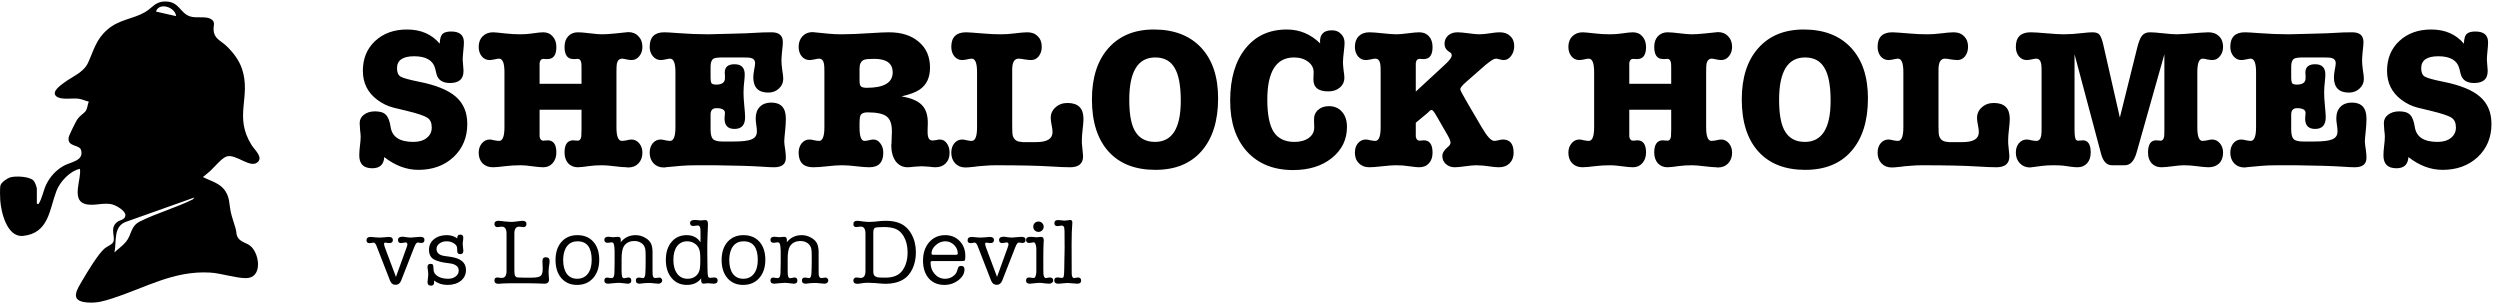 <?xml version="1.0" encoding="UTF-8"?> <svg xmlns="http://www.w3.org/2000/svg" width="1233" height="151" viewBox="0 0 1233 151" fill="none"><path d="M200.728 14.55C207.556 14.55 212.938 16.88 216.877 21.541C216.943 19.244 217.369 17.668 218.157 16.815C219.011 15.961 220.455 15.535 222.49 15.535C226.691 15.535 228.792 17.307 228.792 20.852C228.792 21.837 228.693 23.281 228.496 25.184C228.299 27.088 228.201 28.532 228.201 29.517C228.201 30.108 228.266 30.961 228.398 32.077C228.529 33.193 228.595 34.047 228.595 34.637V35.13C228.595 39.003 226.363 40.939 221.899 40.939C218.157 40.939 215.925 39.364 215.203 36.213L214.711 34.145C213.726 29.878 210.247 27.745 204.273 27.745C198.628 27.745 195.805 29.714 195.805 33.653C195.805 35.688 196.396 37.066 197.578 37.788C198.825 38.51 201.91 39.364 206.833 40.348C215.105 41.989 221.111 44.451 224.853 47.733C228.595 51.016 230.466 55.48 230.466 61.125C230.466 67.755 228.201 73.204 223.671 77.471C219.142 81.672 213.365 83.772 206.341 83.772C200.499 83.772 194.886 81.672 189.503 77.471C189.306 81.147 187.337 82.985 183.595 82.985C179.328 82.985 177.195 80.884 177.195 76.683C177.195 75.304 177.293 73.827 177.49 72.252C177.753 70.151 177.884 68.543 177.884 67.427C177.884 66.705 177.786 65.589 177.589 64.079C177.457 62.569 177.392 61.453 177.392 60.731C177.392 59.024 178.081 57.646 179.46 56.596C180.904 55.48 182.742 54.922 184.974 54.922C187.468 54.922 189.241 55.48 190.291 56.596C191.407 57.646 192.195 59.648 192.654 62.602C193.376 67.525 197.118 69.987 203.879 69.987C206.636 69.987 208.836 69.331 210.477 68.018C212.118 66.705 212.938 64.998 212.938 62.897C212.938 60.6 212.216 58.992 210.772 58.072C209.328 57.088 205.882 55.939 200.433 54.626L193.934 53.051C191.112 52.329 188.486 51.048 186.057 49.211C181.33 45.666 178.967 40.906 178.967 34.933C178.967 28.893 180.969 24.003 184.974 20.261C189.044 16.454 194.295 14.55 200.728 14.55ZM266.124 34.44V41.333H286.803V34.44C286.803 32.405 286.77 31.289 286.704 31.093C286.507 29.714 285.884 29.025 284.833 29.025C284.374 29.025 283.98 29.058 283.652 29.123H282.765C279.877 29.123 278.433 27.121 278.433 23.117C278.433 20.95 279.024 19.211 280.205 17.898C281.453 16.585 283.061 15.929 285.03 15.929C286.343 15.929 288.312 16.093 290.938 16.421C293.564 16.749 295.533 16.913 296.846 16.913C298.553 16.913 300.686 16.782 303.247 16.519C307.71 16.06 309.91 15.83 309.844 15.83C311.945 15.83 313.618 16.519 314.866 17.898C316.179 19.211 316.835 20.95 316.835 23.117C316.835 24.955 316.31 26.497 315.26 27.745C314.275 28.992 313.028 29.616 311.518 29.616C310.927 29.616 310.106 29.517 309.056 29.32C308.071 29.058 307.317 28.926 306.791 28.926C305.479 28.926 304.625 29.747 304.231 31.388C304.1 32.044 304.034 33.423 304.034 35.523V62.799C304.034 67.263 304.921 69.495 306.693 69.495C307.218 69.495 308.006 69.396 309.056 69.199C310.106 68.937 310.894 68.805 311.419 68.805C312.929 68.805 314.209 69.429 315.26 70.676C316.31 71.924 316.835 73.466 316.835 75.304C316.835 77.471 316.179 79.243 314.866 80.621C313.618 81.934 311.945 82.591 309.844 82.591C309.778 82.591 309.647 82.591 309.45 82.591C309.319 82.525 309.187 82.492 309.056 82.492C307.743 82.492 305.774 82.328 303.148 82C300.522 81.672 298.52 81.508 297.142 81.508C294.581 81.508 292.415 81.639 290.643 81.901C287.951 82.295 286.048 82.492 284.932 82.492C283.028 82.492 281.453 81.836 280.205 80.523C279.024 79.144 278.433 77.372 278.433 75.206C278.433 71.201 279.877 69.199 282.765 69.199C283.159 69.199 283.455 69.232 283.652 69.298C283.849 69.298 284.078 69.298 284.341 69.298C284.603 69.363 284.768 69.396 284.833 69.396C285.884 69.396 286.507 68.674 286.704 67.23C286.77 66.508 286.803 65.392 286.803 63.882V54.134H266.124V63.882C266.124 66.114 266.124 67.263 266.124 67.328C266.321 68.707 266.978 69.396 268.094 69.396C268.159 69.396 268.324 69.363 268.586 69.298C268.849 69.298 269.046 69.298 269.177 69.298C269.374 69.232 269.669 69.199 270.063 69.199C272.952 69.199 274.396 71.201 274.396 75.206C274.396 77.372 273.772 79.144 272.525 80.523C271.343 81.836 269.801 82.492 267.897 82.492C266.715 82.492 264.91 82.328 262.481 82C260.118 81.672 258.313 81.508 257.066 81.508C254.243 81.508 251.781 81.639 249.68 81.901C246.53 82.295 244.33 82.492 243.083 82.492C240.983 82.492 239.276 81.836 237.963 80.523C236.716 79.21 236.092 77.471 236.092 75.304C236.092 73.466 236.617 71.924 237.667 70.676C238.718 69.429 239.998 68.805 241.508 68.805C242.033 68.805 242.788 68.937 243.772 69.199C244.823 69.396 245.61 69.495 246.136 69.495C247.908 69.495 248.794 67.263 248.794 62.799V35.523C248.794 31.125 247.908 28.926 246.136 28.926C245.61 28.926 244.823 29.058 243.772 29.32C242.788 29.517 242 29.616 241.409 29.616C239.899 29.616 238.619 28.992 237.569 27.745C236.584 26.497 236.092 24.955 236.092 23.117C236.092 20.95 236.748 19.211 238.061 17.898C239.374 16.585 241.081 15.929 243.182 15.929C243.838 15.929 245.939 16.125 249.484 16.519C251.847 16.782 254.21 16.913 256.573 16.913C258.608 16.913 260.512 16.782 262.284 16.519C264.91 16.125 266.781 15.929 267.897 15.929C269.866 15.929 271.442 16.618 272.623 17.996C273.805 19.309 274.396 21.049 274.396 23.215C274.396 27.154 272.952 29.123 270.063 29.123H269.177C268.914 29.058 268.553 29.025 268.094 29.025C266.978 29.025 266.321 29.714 266.124 31.093C266.124 31.158 266.124 32.274 266.124 34.44ZM356.266 28.335C354.099 28.335 352.655 28.532 351.933 28.926C350.949 29.517 350.456 30.83 350.456 32.865V38.379C350.456 39.495 350.587 40.348 350.85 40.939C351.178 41.464 351.966 41.727 353.213 41.727C356.102 41.727 357.546 40.677 357.546 38.576V37.296C357.48 36.902 357.447 36.41 357.447 35.819C357.447 33.062 359.056 31.683 362.272 31.683C365.62 31.683 367.294 33.357 367.294 36.705C367.294 37.624 367.228 38.642 367.097 39.758C366.835 41.924 366.703 43.926 366.703 45.764C366.703 47.471 366.835 49.637 367.097 52.263C367.36 54.889 367.491 56.727 367.491 57.777C367.491 61.65 365.751 63.587 362.272 63.587C358.99 63.587 357.349 61.913 357.349 58.565C357.349 58.237 357.349 58.072 357.349 58.072C357.349 57.744 357.415 56.956 357.546 55.709C357.546 54.134 356.134 53.346 353.312 53.346C351.408 53.346 350.456 54.396 350.456 56.497V63.882C350.456 66.18 350.85 67.755 351.638 68.609C352.491 69.396 354.034 69.79 356.266 69.79H361.977C366.178 69.79 369.099 69.429 370.74 68.707C372.447 67.985 373.301 66.705 373.301 64.867C373.301 63.948 373.202 62.865 373.005 61.617C372.808 60.304 372.71 59.221 372.71 58.368C372.71 55.939 373.399 54.035 374.778 52.657C376.156 51.278 378.027 50.589 380.39 50.589C385.182 50.589 387.578 53.215 387.578 58.466C387.578 60.173 387.48 61.978 387.283 63.882C386.955 67.033 386.791 69.002 386.791 69.79C386.791 70.512 386.955 71.924 387.283 74.024C387.48 75.271 387.578 76.552 387.578 77.864C387.578 80.95 385.642 82.492 381.769 82.492C380.521 82.492 378.454 82.394 375.565 82.197C370.773 81.869 363.126 81.639 352.622 81.508C352.622 81.508 349.701 81.508 343.859 81.508C340.577 81.508 337.852 81.606 335.686 81.803L328.203 82.492C328.137 82.492 328.006 82.525 327.809 82.591C327.612 82.591 327.448 82.591 327.316 82.591C325.281 82.591 323.607 81.901 322.295 80.523C321.047 79.144 320.424 77.405 320.424 75.304C320.424 73.466 320.916 71.924 321.901 70.676C322.951 69.429 324.264 68.805 325.839 68.805C326.365 68.805 327.152 68.937 328.203 69.199C329.253 69.396 330.008 69.495 330.467 69.495C332.24 69.495 333.126 67.263 333.126 62.799V35.523C333.126 31.125 332.24 28.926 330.467 28.926C330.073 28.926 329.286 29.058 328.104 29.32C327.251 29.517 326.496 29.616 325.839 29.616C324.33 29.616 323.05 28.992 321.999 27.745C320.949 26.497 320.424 24.955 320.424 23.117C320.424 18.325 322.82 15.929 327.612 15.929C328.728 15.929 330.993 16.06 334.406 16.322C339.526 16.716 344.483 16.913 349.275 16.913C349.734 16.913 353.673 16.815 361.091 16.618C366.474 16.486 370.018 16.355 371.725 16.224C374.548 16.027 377.502 15.929 380.587 15.929C384.263 15.929 386.101 17.537 386.101 20.753C386.101 21.804 385.97 23.346 385.707 25.381C385.51 27.416 385.412 28.959 385.412 30.009C385.412 31.06 385.543 32.569 385.806 34.539C386.134 36.443 386.298 37.887 386.298 38.871C386.298 40.775 385.576 42.383 384.132 43.696C382.753 45.009 381.014 45.666 378.913 45.666C373.99 45.666 371.528 43.138 371.528 38.084C371.528 37.23 371.659 36.049 371.922 34.539C372.25 33.029 372.414 31.913 372.414 31.191C372.414 29.747 371.659 28.861 370.15 28.532C369.624 28.401 368.246 28.335 366.014 28.335H356.266ZM453.56 44.189C451.657 45.502 448.67 46.617 444.6 47.536C449.326 48.324 452.674 49.736 454.644 51.771C456.613 53.74 457.598 56.694 457.598 60.633C457.598 61.814 457.565 62.963 457.499 64.079C457.499 64.079 457.499 64.473 457.499 65.261C457.499 67.952 458.287 69.298 459.862 69.298C460.256 69.298 460.847 69.232 461.635 69.101C462.488 68.904 463.112 68.805 463.506 68.805C464.95 68.805 466.099 69.429 466.952 70.676C467.871 71.858 468.331 73.433 468.331 75.403C468.331 77.569 467.674 79.309 466.361 80.621C465.114 81.869 463.44 82.492 461.339 82.492C460.617 82.492 459.501 82.394 457.992 82.197C456.482 82.066 455.366 82 454.644 82C453.856 82 452.674 82.066 451.099 82.197C449.589 82.394 448.44 82.492 447.652 82.492C445.224 82.492 443.254 81.508 441.744 79.538C440.3 77.503 439.578 74.845 439.578 71.562C439.578 71.234 439.611 71.004 439.677 70.873L439.874 65.162C439.874 65.162 439.874 64.932 439.874 64.473C439.874 61.059 438.987 58.696 437.215 57.383C435.508 56.07 432.39 55.414 427.861 55.414C426.023 55.414 424.874 55.906 424.414 56.891C424.086 57.547 423.922 58.762 423.922 60.534V62.799C423.922 67.263 424.742 69.495 426.384 69.495C426.843 69.495 427.532 69.396 428.451 69.199C429.436 68.937 430.191 68.805 430.716 68.805C432.095 68.805 433.243 69.429 434.162 70.676C435.147 71.924 435.639 73.466 435.639 75.304C435.639 80.096 433.342 82.492 428.747 82.492C427.171 82.492 425.038 82.328 422.346 82C419.655 81.672 417.325 81.508 415.355 81.508C413.255 81.508 410.826 81.672 408.069 82C405.312 82.328 402.981 82.492 401.078 82.492C396.285 82.492 393.889 80.096 393.889 75.304C393.889 73.466 394.382 71.924 395.366 70.676C396.417 69.429 397.697 68.805 399.207 68.805C399.797 68.805 400.618 68.937 401.668 69.199C402.719 69.396 403.474 69.495 403.933 69.495C405.705 69.495 406.592 67.263 406.592 62.799V35.523C406.592 33.423 406.526 32.077 406.395 31.486C406.067 29.78 405.246 28.926 403.933 28.926C403.408 28.926 402.62 29.058 401.57 29.32C400.585 29.517 399.797 29.616 399.207 29.616C397.697 29.616 396.417 28.992 395.366 27.745C394.382 26.497 393.889 24.955 393.889 23.117C393.889 21.016 394.513 19.276 395.76 17.898C397.073 16.519 398.747 15.83 400.782 15.83C401.176 15.83 401.471 15.863 401.668 15.929L408.659 16.618C410.629 16.815 412.729 16.913 414.961 16.913C418.834 16.913 423.725 16.716 429.633 16.322C433.572 16.06 436.493 15.929 438.397 15.929C444.633 15.929 449.556 17.504 453.167 20.655C456.843 23.74 458.681 27.974 458.681 33.357C458.681 38.281 456.974 41.891 453.56 44.189ZM431.208 29.025C428.583 29.025 426.876 29.189 426.088 29.517C424.644 30.174 423.922 31.585 423.922 33.751V39.659C423.922 41.169 424.152 42.154 424.611 42.613C425.136 43.073 426.088 43.302 427.467 43.302C436.001 43.302 440.267 40.775 440.267 35.721C440.267 31.257 437.248 29.025 431.208 29.025ZM502.366 28.926C500.265 28.926 499.215 30.732 499.215 34.342V62.11C499.215 64.67 499.313 66.278 499.51 66.934C500.035 68.641 501.151 69.626 502.858 69.888C503.252 69.954 503.744 70.02 504.335 70.085C504.926 70.085 505.582 70.085 506.304 70.085H511.129C516.446 70.085 519.105 68.444 519.105 65.162C519.105 64.177 518.974 63.127 518.711 62.011C518.383 60.37 518.219 59.09 518.219 58.171C518.219 56.07 519.006 54.331 520.582 52.952C522.157 51.508 524.127 50.786 526.49 50.786C531.742 50.786 534.367 53.379 534.367 58.565C534.367 59.156 534.335 59.878 534.269 60.731C534.203 61.584 534.105 62.569 533.974 63.685C533.842 64.801 533.744 65.786 533.678 66.639C533.612 67.493 533.58 68.182 533.58 68.707C533.58 69.363 533.58 70.02 533.58 70.676C533.645 71.333 533.711 71.989 533.777 72.646C533.908 73.959 534.006 75.009 534.072 75.797C534.138 76.519 534.17 76.945 534.17 77.077C534.17 80.687 532.037 82.492 527.77 82.492C526.654 82.492 525.308 82.46 523.733 82.394C522.157 82.328 520.319 82.23 518.219 82.099C511.917 81.705 502.858 81.508 491.042 81.508C489.269 81.508 487.661 81.573 486.217 81.705C484.838 81.77 483.558 81.869 482.377 82C481.195 82.197 480.079 82.328 479.029 82.394C478.044 82.525 477.06 82.591 476.075 82.591C474.04 82.591 472.366 81.901 471.053 80.523C469.806 79.144 469.182 77.405 469.182 75.304C469.182 73.4 469.674 71.858 470.659 70.676C471.709 69.429 473.022 68.805 474.598 68.805C475.123 68.805 475.878 68.937 476.863 69.199C477.913 69.396 478.701 69.495 479.226 69.495C480.998 69.495 481.884 67.263 481.884 62.799V35.523C481.884 31.125 480.998 28.926 479.226 28.926C478.701 28.926 477.913 29.058 476.863 29.32C475.878 29.517 475.09 29.616 474.499 29.616C472.99 29.616 471.709 28.992 470.659 27.745C469.674 26.497 469.182 24.955 469.182 23.117C469.182 18.325 471.611 15.929 476.469 15.929C477.388 15.929 480.21 16.125 484.937 16.519C486.512 16.651 487.989 16.749 489.368 16.815C490.812 16.88 492.191 16.913 493.504 16.913C494.619 16.913 495.703 16.88 496.753 16.815C497.803 16.749 498.854 16.651 499.904 16.519C503.055 16.125 505.32 15.929 506.698 15.929C508.864 15.929 510.571 16.585 511.818 17.898C513.131 19.145 513.788 20.852 513.788 23.018C513.788 24.922 513.295 26.497 512.311 27.745C511.326 28.992 510.079 29.616 508.569 29.616C507.847 29.616 506.797 29.517 505.418 29.32C504.105 29.058 503.088 28.926 502.366 28.926ZM569.853 83.772C559.875 83.772 552.162 80.753 546.713 74.713C541.265 68.674 538.541 60.108 538.541 49.014C538.541 38.313 541.232 29.911 546.615 23.806C552.064 17.635 559.547 14.55 569.065 14.55C579.043 14.55 586.822 17.537 592.402 23.511C597.982 29.484 600.772 37.821 600.772 48.521C600.772 59.615 598.048 68.28 592.599 74.516C587.216 80.687 579.634 83.772 569.853 83.772ZM569.755 28.335C561.221 28.335 556.954 35.294 556.954 49.211C556.954 55.841 557.775 60.764 559.416 63.98C561.451 67.985 564.864 69.987 569.656 69.987C578.124 69.987 582.359 63.226 582.359 49.703C582.359 42.219 581.341 36.804 579.306 33.456C577.337 30.042 574.153 28.335 569.755 28.335ZM634.682 14.55C640.984 14.55 646.465 16.848 651.126 21.443C651.061 21.246 651.028 20.918 651.028 20.458C651.028 16.782 652.997 14.944 656.936 14.944C658.774 14.944 660.251 15.535 661.367 16.716C662.548 17.832 663.139 19.309 663.139 21.147C663.139 22.001 663.041 23.248 662.844 24.889C662.516 27.581 662.352 29.517 662.352 30.699C662.352 31.552 662.45 32.832 662.647 34.539C662.909 36.18 663.041 37.427 663.041 38.281C663.041 40.316 662.286 41.957 660.776 43.204C659.332 44.451 657.428 45.075 655.065 45.075C650.076 45.075 647.647 43.007 647.778 38.871L647.877 35.819C647.942 33.653 647.056 31.88 645.218 30.502C643.38 29.058 641.05 28.335 638.227 28.335C629.431 28.335 625.032 35.294 625.032 49.211C625.032 56.431 626.083 61.716 628.183 65.064C630.35 68.346 633.763 69.987 638.424 69.987C641.312 69.987 643.676 69.331 645.514 68.018C647.352 66.639 648.238 64.867 648.172 62.7L648.074 59.156C648.008 57.121 648.665 55.48 650.043 54.232C651.422 52.985 653.194 52.361 655.36 52.361C658.117 52.361 660.284 53.28 661.859 55.118C663.5 56.956 664.321 59.451 664.321 62.602C664.321 68.838 661.826 73.959 656.837 77.963C651.914 81.901 645.546 83.871 637.735 83.871C628.151 83.871 620.569 80.818 614.989 74.713C609.475 68.609 606.718 60.272 606.718 49.703C606.718 38.806 609.212 30.239 614.201 24.003C619.19 17.701 626.017 14.55 634.682 14.55ZM698.264 34.539V45.173L712.542 31.979C714.84 29.878 715.988 28.335 715.988 27.351C715.988 26.826 715.857 26.432 715.595 26.169C715.332 25.907 714.905 25.611 714.314 25.283C713.067 24.364 712.444 23.149 712.444 21.64C712.444 19.933 713.034 18.554 714.216 17.504C715.398 16.454 716.94 15.929 718.844 15.929C720.091 15.929 721.896 16.093 724.26 16.421C726.688 16.749 728.527 16.913 729.774 16.913C731.152 16.913 733.056 16.716 735.485 16.322C737.126 16.06 738.537 15.929 739.719 15.929C741.885 15.929 743.592 16.552 744.839 17.799C746.152 18.981 746.809 20.622 746.809 22.723C746.809 24.627 746.283 26.268 745.233 27.646C744.248 28.959 743.067 29.616 741.688 29.616C741.229 29.616 740.572 29.517 739.719 29.32C738.931 29.058 738.308 28.926 737.848 28.926C737.06 28.926 735.944 29.484 734.5 30.6L732.728 31.979L723.177 40.348C721.207 42.055 720.222 43.27 720.222 43.992C720.222 44.386 720.584 45.206 721.306 46.453L723.866 50.983L730.857 62.897C733.417 67.296 735.452 69.495 736.962 69.495C737.356 69.495 738.012 69.396 738.931 69.199C739.916 68.937 740.671 68.805 741.196 68.805C744.741 68.805 746.513 70.972 746.513 75.304C746.513 77.471 745.857 79.21 744.544 80.523C743.231 81.836 741.491 82.492 739.325 82.492C738.078 82.492 736.601 82.361 734.894 82.099C732.334 81.705 730.036 81.508 728.001 81.508C726.82 81.508 725.047 81.672 722.684 82C720.387 82.328 718.647 82.492 717.465 82.492C715.759 82.492 714.314 81.967 713.133 80.917C711.951 79.867 711.36 78.554 711.36 76.978C711.36 75.468 712.279 73.959 714.118 72.449C714.971 71.792 715.398 71.07 715.398 70.282C715.398 69.56 714.872 68.28 713.822 66.442L708.603 57.383C707.422 55.283 706.601 54.232 706.142 54.232C705.748 54.232 705.387 54.396 705.059 54.725L704.074 55.709L698.264 60.534V63.882C698.264 66.114 698.264 67.263 698.264 67.328C698.461 68.707 699.118 69.396 700.234 69.396C700.299 69.396 700.463 69.363 700.726 69.298C700.989 69.298 701.186 69.298 701.317 69.298C701.514 69.232 701.809 69.199 702.203 69.199C705.091 69.199 706.536 71.234 706.536 75.304C706.536 77.471 705.945 79.21 704.763 80.523C703.582 81.836 701.973 82.492 699.938 82.492C699.019 82.492 697.674 82.361 695.901 82.099C693.866 81.836 692.488 81.672 691.765 81.606C690.781 81.54 689.632 81.508 688.319 81.508C686.809 81.508 684.61 81.672 681.722 82C678.899 82.328 676.766 82.492 675.321 82.492C673.221 82.492 671.514 81.836 670.201 80.523C668.888 79.21 668.232 77.471 668.232 75.304C668.232 73.4 668.724 71.858 669.709 70.676C670.759 69.429 672.072 68.805 673.648 68.805C674.173 68.805 674.928 68.937 675.912 69.199C676.963 69.396 677.75 69.495 678.275 69.495C680.048 69.495 680.934 67.263 680.934 62.799V35.523C680.934 33.423 680.868 32.077 680.737 31.486C680.409 29.78 679.588 28.926 678.275 28.926C677.75 28.926 676.963 29.058 675.912 29.32C674.928 29.517 674.14 29.616 673.549 29.616C672.039 29.616 670.759 28.992 669.709 27.745C668.724 26.497 668.232 24.955 668.232 23.117C668.232 20.885 668.855 19.145 670.103 17.898C671.416 16.585 673.155 15.929 675.321 15.929C676.766 15.929 678.965 16.093 681.919 16.421C684.938 16.749 687.236 16.913 688.811 16.913C690.059 16.913 691.93 16.749 694.424 16.421C696.919 16.093 698.789 15.929 700.037 15.929C702.006 15.929 703.582 16.585 704.763 17.898C705.945 19.211 706.536 20.983 706.536 23.215C706.536 27.154 705.091 29.123 702.203 29.123H701.317C701.054 29.058 700.66 29.025 700.135 29.025C699.085 29.025 698.461 29.714 698.264 31.093C698.264 31.158 698.264 32.307 698.264 34.539ZM803.559 34.44V41.333H824.237V34.44C824.237 32.405 824.204 31.289 824.138 31.093C823.941 29.714 823.318 29.025 822.267 29.025C821.808 29.025 821.414 29.058 821.086 29.123H820.2C817.311 29.123 815.867 27.121 815.867 23.117C815.867 20.95 816.458 19.211 817.64 17.898C818.887 16.585 820.495 15.929 822.464 15.929C823.777 15.929 825.747 16.093 828.372 16.421C830.998 16.749 832.968 16.913 834.28 16.913C835.987 16.913 838.121 16.782 840.681 16.519C845.145 16.06 847.344 15.83 847.278 15.83C849.379 15.83 851.053 16.519 852.3 17.898C853.613 19.211 854.269 20.95 854.269 23.117C854.269 24.955 853.744 26.497 852.694 27.745C851.709 28.992 850.462 29.616 848.952 29.616C848.361 29.616 847.541 29.517 846.49 29.32C845.506 29.058 844.751 28.926 844.226 28.926C842.913 28.926 842.059 29.747 841.665 31.388C841.534 32.044 841.469 33.423 841.469 35.523V62.799C841.469 67.263 842.355 69.495 844.127 69.495C844.652 69.495 845.44 69.396 846.49 69.199C847.541 68.937 848.328 68.805 848.854 68.805C850.363 68.805 851.643 69.429 852.694 70.676C853.744 71.924 854.269 73.466 854.269 75.304C854.269 77.471 853.613 79.243 852.3 80.621C851.053 81.934 849.379 82.591 847.278 82.591C847.212 82.591 847.081 82.591 846.884 82.591C846.753 82.525 846.622 82.492 846.49 82.492C845.177 82.492 843.208 82.328 840.582 82C837.957 81.672 835.954 81.508 834.576 81.508C832.016 81.508 829.849 81.639 828.077 81.901C825.386 82.295 823.482 82.492 822.366 82.492C820.462 82.492 818.887 81.836 817.64 80.523C816.458 79.144 815.867 77.372 815.867 75.206C815.867 71.201 817.311 69.199 820.2 69.199C820.594 69.199 820.889 69.232 821.086 69.298C821.283 69.298 821.513 69.298 821.775 69.298C822.038 69.363 822.202 69.396 822.267 69.396C823.318 69.396 823.941 68.674 824.138 67.23C824.204 66.508 824.237 65.392 824.237 63.882V54.134H803.559V63.882C803.559 66.114 803.559 67.263 803.559 67.328C803.756 68.707 804.412 69.396 805.528 69.396C805.594 69.396 805.758 69.363 806.02 69.298C806.283 69.298 806.48 69.298 806.611 69.298C806.808 69.232 807.104 69.199 807.497 69.199C810.386 69.199 811.83 71.201 811.83 75.206C811.83 77.372 811.206 79.144 809.959 80.523C808.777 81.836 807.235 82.492 805.331 82.492C804.15 82.492 802.344 82.328 799.915 82C797.552 81.672 795.747 81.508 794.5 81.508C791.677 81.508 789.215 81.639 787.115 81.901C783.964 82.295 781.765 82.492 780.517 82.492C778.417 82.492 776.71 81.836 775.397 80.523C774.15 79.21 773.526 77.471 773.526 75.304C773.526 73.466 774.051 71.924 775.102 70.676C776.152 69.429 777.432 68.805 778.942 68.805C779.467 68.805 780.222 68.937 781.207 69.199C782.257 69.396 783.045 69.495 783.57 69.495C785.342 69.495 786.229 67.263 786.229 62.799V35.523C786.229 31.125 785.342 28.926 783.57 28.926C783.045 28.926 782.257 29.058 781.207 29.32C780.222 29.517 779.434 29.616 778.843 29.616C777.334 29.616 776.054 28.992 775.003 27.745C774.019 26.497 773.526 24.955 773.526 23.117C773.526 20.95 774.183 19.211 775.496 17.898C776.808 16.585 778.515 15.929 780.616 15.929C781.272 15.929 783.373 16.125 786.918 16.519C789.281 16.782 791.644 16.913 794.007 16.913C796.042 16.913 797.946 16.782 799.719 16.519C802.344 16.125 804.215 15.929 805.331 15.929C807.3 15.929 808.876 16.618 810.058 17.996C811.239 19.309 811.83 21.049 811.83 23.215C811.83 27.154 810.386 29.123 807.497 29.123H806.611C806.349 29.058 805.988 29.025 805.528 29.025C804.412 29.025 803.756 29.714 803.559 31.093C803.559 31.158 803.559 32.274 803.559 34.44ZM890.352 83.772C880.374 83.772 872.661 80.753 867.212 74.713C861.764 68.674 859.04 60.108 859.04 49.014C859.04 38.313 861.731 29.911 867.114 23.806C872.562 17.635 880.046 14.55 889.564 14.55C899.542 14.55 907.321 17.537 912.901 23.511C918.481 29.484 921.271 37.821 921.271 48.521C921.271 59.615 918.547 68.28 913.098 74.516C907.715 80.687 900.133 83.772 890.352 83.772ZM890.254 28.335C881.72 28.335 877.453 35.294 877.453 49.211C877.453 55.841 878.273 60.764 879.915 63.98C881.95 67.985 885.363 69.987 890.155 69.987C898.623 69.987 902.857 63.226 902.857 49.703C902.857 42.219 901.84 36.804 899.805 33.456C897.836 30.042 894.652 28.335 890.254 28.335ZM959.218 28.926C957.118 28.926 956.067 30.732 956.067 34.342V62.11C956.067 64.67 956.166 66.278 956.363 66.934C956.888 68.641 958.004 69.626 959.711 69.888C960.105 69.954 960.597 70.02 961.188 70.085C961.778 70.085 962.435 70.085 963.157 70.085H967.982C973.299 70.085 975.958 68.444 975.958 65.162C975.958 64.177 975.826 63.127 975.564 62.011C975.236 60.37 975.072 59.09 975.072 58.171C975.072 56.07 975.859 54.331 977.435 52.952C979.01 51.508 980.98 50.786 983.343 50.786C988.594 50.786 991.22 53.379 991.22 58.565C991.22 59.156 991.187 59.878 991.122 60.731C991.056 61.584 990.958 62.569 990.826 63.685C990.695 64.801 990.597 65.786 990.531 66.639C990.465 67.493 990.432 68.182 990.432 68.707C990.432 69.363 990.432 70.02 990.432 70.676C990.498 71.333 990.564 71.989 990.629 72.646C990.761 73.959 990.859 75.009 990.925 75.797C990.99 76.519 991.023 76.945 991.023 77.077C991.023 80.687 988.89 82.492 984.623 82.492C983.507 82.492 982.161 82.46 980.586 82.394C979.01 82.328 977.172 82.23 975.072 82.099C968.77 81.705 959.711 81.508 947.895 81.508C946.122 81.508 944.514 81.573 943.07 81.705C941.691 81.77 940.411 81.869 939.23 82C938.048 82.197 936.932 82.328 935.882 82.394C934.897 82.525 933.912 82.591 932.928 82.591C930.893 82.591 929.219 81.901 927.906 80.523C926.659 79.144 926.035 77.405 926.035 75.304C926.035 73.4 926.527 71.858 927.512 70.676C928.562 69.429 929.875 68.805 931.451 68.805C931.976 68.805 932.731 68.937 933.715 69.199C934.766 69.396 935.553 69.495 936.079 69.495C937.851 69.495 938.737 67.263 938.737 62.799V35.523C938.737 31.125 937.851 28.926 936.079 28.926C935.553 28.926 934.766 29.058 933.715 29.32C932.731 29.517 931.943 29.616 931.352 29.616C929.842 29.616 928.562 28.992 927.512 27.745C926.527 26.497 926.035 24.955 926.035 23.117C926.035 18.325 928.464 15.929 933.321 15.929C934.241 15.929 937.063 16.125 941.79 16.519C943.365 16.651 944.842 16.749 946.221 16.815C947.665 16.88 949.043 16.913 950.356 16.913C951.472 16.913 952.555 16.88 953.606 16.815C954.656 16.749 955.706 16.651 956.757 16.519C959.908 16.125 962.172 15.929 963.551 15.929C965.717 15.929 967.424 16.585 968.671 17.898C969.984 19.145 970.641 20.852 970.641 23.018C970.641 24.922 970.148 26.497 969.164 27.745C968.179 28.992 966.932 29.616 965.422 29.616C964.7 29.616 963.649 29.517 962.271 29.32C960.958 29.058 959.94 28.926 959.218 28.926ZM1037.34 22.034L1045.51 57.974L1054.08 23.511C1054.8 20.622 1055.59 18.653 1056.44 17.602C1057.36 16.486 1058.64 15.929 1060.28 15.929C1061.73 15.929 1063.93 16.093 1066.88 16.421C1069.83 16.749 1072.07 16.913 1073.58 16.913C1075.15 16.913 1079.06 16.651 1085.29 16.125C1087.07 15.994 1088.38 15.929 1089.23 15.929C1091.4 15.929 1093.14 16.585 1094.45 17.898C1095.76 19.145 1096.42 20.885 1096.42 23.117C1096.42 24.955 1095.9 26.497 1094.85 27.745C1093.86 28.992 1092.61 29.616 1091.1 29.616C1090.51 29.616 1089.69 29.517 1088.64 29.32C1087.59 29.058 1086.84 28.926 1086.38 28.926C1084.6 28.926 1083.72 31.125 1083.72 35.523V62.799C1083.72 67.263 1084.57 69.495 1086.28 69.495C1086.8 69.495 1087.59 69.396 1088.64 69.199C1089.69 68.937 1090.48 68.805 1091.01 68.805C1092.51 68.805 1093.79 69.429 1094.85 70.676C1095.9 71.924 1096.42 73.466 1096.42 75.304C1096.42 77.536 1095.76 79.309 1094.45 80.621C1093.14 81.869 1091.4 82.492 1089.23 82.492C1087.99 82.492 1085.88 82.295 1082.93 81.901C1080.96 81.639 1078.99 81.508 1077.02 81.508C1075.78 81.508 1073.94 81.672 1071.51 82C1069.08 82.328 1067.24 82.492 1065.99 82.492C1064.03 82.492 1062.42 81.836 1061.17 80.523C1059.99 79.21 1059.4 77.471 1059.4 75.304C1059.4 71.234 1060.74 69.199 1063.43 69.199C1063.83 69.199 1064.12 69.232 1064.32 69.298C1064.52 69.298 1064.75 69.298 1065.01 69.298C1065.27 69.363 1065.44 69.396 1065.5 69.396C1066.55 69.396 1067.18 68.674 1067.37 67.23C1067.44 66.573 1067.47 65.457 1067.47 63.882V26.76L1053.78 75.206C1052.6 79.407 1050.67 81.508 1047.97 81.508H1041.67C1039.05 81.508 1037.24 79.637 1036.26 75.895L1023.16 26.76V63.882C1023.16 66.967 1023.46 68.707 1024.05 69.101C1024.24 69.298 1024.61 69.396 1025.13 69.396C1025.26 69.396 1025.46 69.363 1025.72 69.298C1025.92 69.298 1026.12 69.298 1026.31 69.298C1026.51 69.232 1026.8 69.199 1027.2 69.199C1029.82 69.199 1031.14 71.201 1031.14 75.206C1031.14 77.438 1030.55 79.21 1029.36 80.523C1028.18 81.836 1026.61 82.492 1024.64 82.492C1023.72 82.492 1022.54 82.394 1021.09 82.197C1019.26 81.934 1018.11 81.77 1017.65 81.705C1016.27 81.573 1014.69 81.508 1012.92 81.508C1010.69 81.508 1008.82 81.606 1007.31 81.803C1003.24 82.328 1001.2 82.591 1001.2 82.591C999.168 82.591 997.494 81.901 996.181 80.523C994.868 79.144 994.212 77.405 994.212 75.304C994.212 73.4 994.704 71.858 995.689 70.676C996.739 69.429 998.052 68.805 999.628 68.805C1000.15 68.805 1000.91 68.937 1001.89 69.199C1002.94 69.396 1003.73 69.495 1004.26 69.495C1005.57 69.495 1006.39 68.641 1006.72 66.934C1006.85 66.278 1006.91 64.9 1006.91 62.799V35.523C1006.91 33.423 1006.85 32.077 1006.72 31.486C1006.39 29.78 1005.57 28.926 1004.26 28.926C1003.73 28.926 1002.94 29.058 1001.89 29.32C1000.91 29.517 1000.12 29.616 999.529 29.616C998.019 29.616 996.739 28.992 995.689 27.745C994.704 26.497 994.212 24.955 994.212 23.117C994.212 18.325 996.641 15.929 1001.5 15.929C1003.07 15.929 1005.7 16.093 1009.38 16.421C1013.05 16.749 1015.81 16.913 1017.65 16.913C1020.6 16.913 1023.69 16.716 1026.9 16.322C1029.07 16.06 1030.78 15.929 1032.02 15.929C1033.66 15.929 1034.81 16.322 1035.47 17.11C1036.13 17.898 1036.75 19.539 1037.34 22.034ZM1135.83 28.335C1133.66 28.335 1132.22 28.532 1131.5 28.926C1130.51 29.517 1130.02 30.83 1130.02 32.865V38.379C1130.02 39.495 1130.15 40.348 1130.41 40.939C1130.74 41.464 1131.53 41.727 1132.78 41.727C1135.66 41.727 1137.11 40.677 1137.11 38.576V37.296C1137.04 36.902 1137.01 36.41 1137.01 35.819C1137.01 33.062 1138.62 31.683 1141.84 31.683C1145.18 31.683 1146.86 33.357 1146.86 36.705C1146.86 37.624 1146.79 38.642 1146.66 39.758C1146.4 41.924 1146.27 43.926 1146.27 45.764C1146.27 47.471 1146.4 49.637 1146.66 52.263C1146.92 54.889 1147.05 56.727 1147.05 57.777C1147.05 61.65 1145.31 63.587 1141.84 63.587C1138.55 63.587 1136.91 61.913 1136.91 58.565C1136.91 58.237 1136.91 58.072 1136.91 58.072C1136.91 57.744 1136.98 56.956 1137.11 55.709C1137.11 54.134 1135.7 53.346 1132.88 53.346C1130.97 53.346 1130.02 54.396 1130.02 56.497V63.882C1130.02 66.18 1130.41 67.755 1131.2 68.609C1132.05 69.396 1133.6 69.79 1135.83 69.79H1141.54C1145.74 69.79 1148.66 69.429 1150.3 68.707C1152.01 67.985 1152.86 66.705 1152.86 64.867C1152.86 63.948 1152.77 62.865 1152.57 61.617C1152.37 60.304 1152.27 59.221 1152.27 58.368C1152.27 55.939 1152.96 54.035 1154.34 52.657C1155.72 51.278 1157.59 50.589 1159.95 50.589C1164.75 50.589 1167.14 53.215 1167.14 58.466C1167.14 60.173 1167.04 61.978 1166.85 63.882C1166.52 67.033 1166.35 69.002 1166.35 69.79C1166.35 70.512 1166.52 71.924 1166.85 74.024C1167.04 75.271 1167.14 76.552 1167.14 77.864C1167.14 80.95 1165.21 82.492 1161.33 82.492C1160.08 82.492 1158.02 82.394 1155.13 82.197C1150.34 81.869 1142.69 81.639 1132.19 81.508C1132.19 81.508 1129.26 81.508 1123.42 81.508C1120.14 81.508 1117.42 81.606 1115.25 81.803L1107.77 82.492C1107.7 82.492 1107.57 82.525 1107.37 82.591C1107.18 82.591 1107.01 82.591 1106.88 82.591C1104.84 82.591 1103.17 81.901 1101.86 80.523C1100.61 79.144 1099.99 77.405 1099.99 75.304C1099.99 73.466 1100.48 71.924 1101.46 70.676C1102.51 69.429 1103.83 68.805 1105.4 68.805C1105.93 68.805 1106.72 68.937 1107.77 69.199C1108.82 69.396 1109.57 69.495 1110.03 69.495C1111.8 69.495 1112.69 67.263 1112.69 62.799V35.523C1112.69 31.125 1111.8 28.926 1110.03 28.926C1109.64 28.926 1108.85 29.058 1107.67 29.32C1106.81 29.517 1106.06 29.616 1105.4 29.616C1103.89 29.616 1102.61 28.992 1101.56 27.745C1100.51 26.497 1099.99 24.955 1099.99 23.117C1099.99 18.325 1102.38 15.929 1107.18 15.929C1108.29 15.929 1110.56 16.06 1113.97 16.322C1119.09 16.716 1124.05 16.913 1128.84 16.913C1129.3 16.913 1133.24 16.815 1140.65 16.618C1146.04 16.486 1149.58 16.355 1151.29 16.224C1154.11 16.027 1157.07 15.929 1160.15 15.929C1163.83 15.929 1165.66 17.537 1165.66 20.753C1165.66 21.804 1165.53 23.346 1165.27 25.381C1165.07 27.416 1164.98 28.959 1164.98 30.009C1164.98 31.06 1165.11 32.569 1165.37 34.539C1165.7 36.443 1165.86 37.887 1165.86 38.871C1165.86 40.775 1165.14 42.383 1163.7 43.696C1162.32 45.009 1160.58 45.666 1158.48 45.666C1153.55 45.666 1151.09 43.138 1151.09 38.084C1151.09 37.23 1151.22 36.049 1151.49 34.539C1151.81 33.029 1151.98 31.913 1151.98 31.191C1151.98 29.747 1151.22 28.861 1149.71 28.532C1149.19 28.401 1147.81 28.335 1145.58 28.335H1135.83ZM1199.05 14.55C1205.88 14.55 1211.26 16.88 1215.2 21.541C1215.27 19.244 1215.7 17.668 1216.48 16.815C1217.34 15.961 1218.78 15.535 1220.82 15.535C1225.02 15.535 1227.12 17.307 1227.12 20.852C1227.12 21.837 1227.02 23.281 1226.82 25.184C1226.63 27.088 1226.53 28.532 1226.53 29.517C1226.53 30.108 1226.59 30.961 1226.72 32.077C1226.85 33.193 1226.92 34.047 1226.92 34.637V35.13C1226.92 39.003 1224.69 40.939 1220.22 40.939C1216.48 40.939 1214.25 39.364 1213.53 36.213L1213.04 34.145C1212.05 29.878 1208.57 27.745 1202.6 27.745C1196.95 27.745 1194.13 29.714 1194.13 33.653C1194.13 35.688 1194.72 37.066 1195.9 37.788C1197.15 38.51 1200.24 39.364 1205.16 40.348C1213.43 41.989 1219.44 44.451 1223.18 47.733C1226.92 51.016 1228.79 55.48 1228.79 61.125C1228.79 67.755 1226.53 73.204 1222 77.471C1217.47 81.672 1211.69 83.772 1204.67 83.772C1198.82 83.772 1193.21 81.672 1187.83 77.471C1187.63 81.147 1185.66 82.985 1181.92 82.985C1177.65 82.985 1175.52 80.884 1175.52 76.683C1175.52 75.304 1175.62 73.827 1175.82 72.252C1176.08 70.151 1176.21 68.543 1176.21 67.427C1176.21 66.705 1176.11 65.589 1175.91 64.079C1175.78 62.569 1175.72 61.453 1175.72 60.731C1175.72 59.024 1176.41 57.646 1177.79 56.596C1179.23 55.48 1181.07 54.922 1183.3 54.922C1185.79 54.922 1187.57 55.48 1188.62 56.596C1189.73 57.646 1190.52 59.648 1190.98 62.602C1191.7 67.525 1195.44 69.987 1202.21 69.987C1204.96 69.987 1207.16 69.331 1208.8 68.018C1210.44 66.705 1211.26 64.998 1211.26 62.897C1211.26 60.6 1210.54 58.992 1209.1 58.072C1207.65 57.088 1204.21 55.939 1198.76 54.626L1192.26 53.051C1189.44 52.329 1186.81 51.048 1184.38 49.211C1179.66 45.666 1177.29 40.906 1177.29 34.933C1177.29 28.893 1179.3 24.003 1183.3 20.261C1187.37 16.454 1192.62 14.55 1199.05 14.55Z" fill="black"></path><path d="M189.902 122.227L195.279 136.567L200.473 122.227C200.779 121.369 200.933 120.817 200.933 120.572C200.933 119.898 200.611 119.561 199.967 119.561C199.722 119.561 199.355 119.622 198.864 119.745C198.405 119.837 198.052 119.883 197.807 119.883C196.796 119.883 196.291 119.377 196.291 118.366C196.291 117.294 197.026 116.757 198.497 116.757C198.558 116.757 198.681 116.757 198.864 116.757C199.018 116.788 199.14 116.803 199.232 116.803L201.162 117.079C201.591 117.14 202.036 117.171 202.495 117.171C203.108 117.171 204.119 117.094 205.529 116.941C206.387 116.849 207 116.803 207.367 116.803C208.685 116.803 209.344 117.309 209.344 118.32C209.344 119.331 208.807 119.837 207.735 119.837C207.398 119.837 207.153 119.806 207 119.745C206.54 119.653 206.218 119.607 206.034 119.607C205.483 119.607 204.916 120.342 204.334 121.813L197.853 138.359C197.302 139.769 196.367 140.474 195.05 140.474C193.793 140.474 192.889 139.769 192.338 138.359L185.719 121.354C185.29 120.22 184.785 119.653 184.203 119.653C183.988 119.653 183.666 119.699 183.237 119.791C182.808 119.883 182.487 119.929 182.272 119.929C181.261 119.929 180.755 119.454 180.755 118.504C180.755 117.401 181.46 116.849 182.87 116.849C183.115 116.849 183.299 116.865 183.421 116.895L185.352 117.079C185.995 117.14 186.639 117.171 187.282 117.171C187.803 117.171 188.569 117.125 189.58 117.033L191.097 116.895C191.25 116.865 191.465 116.849 191.74 116.849C193.089 116.849 193.763 117.37 193.763 118.412C193.763 119.393 193.18 119.883 192.016 119.883C191.648 119.883 191.388 119.867 191.235 119.837C190.653 119.714 190.285 119.653 190.132 119.653C189.641 119.653 189.396 119.867 189.396 120.296C189.396 120.511 189.458 120.817 189.58 121.216L189.902 122.227ZM220.355 115.976C222.408 115.976 224.124 116.512 225.503 117.585V117.401C225.503 116.267 225.993 115.7 226.974 115.7C227.985 115.7 228.491 116.191 228.491 117.171C228.491 117.355 228.46 117.815 228.399 118.55C228.276 119.163 228.215 119.776 228.215 120.388C228.215 120.756 228.261 121.292 228.353 121.997C228.475 122.702 228.537 123.238 228.537 123.606C228.537 124.77 228.031 125.352 227.02 125.352C226.039 125.352 225.534 124.862 225.503 123.881L225.457 122.365C225.427 121.446 224.89 120.664 223.849 120.021C222.837 119.347 221.642 119.01 220.264 119.01C218.854 119.01 217.674 119.377 216.724 120.113C215.775 120.817 215.3 121.706 215.3 122.778C215.3 124.739 216.648 125.904 219.344 126.271L222.01 126.639C227.219 127.344 229.824 129.504 229.824 133.12C229.824 135.326 228.981 137.118 227.296 138.497C225.61 139.846 223.404 140.52 220.677 140.52C218.134 140.52 215.928 139.8 214.059 138.359C214.089 138.666 214.105 138.957 214.105 139.233C214.105 140.336 213.584 140.887 212.542 140.887C211.408 140.887 210.841 140.259 210.841 139.003C210.841 139.217 210.933 138.421 211.117 136.613C211.178 136.184 211.209 135.755 211.209 135.326C211.209 134.591 211.148 133.901 211.025 133.258C210.903 132.614 210.841 132.109 210.841 131.741C210.841 130.669 211.332 130.132 212.312 130.132C212.956 130.132 213.354 130.285 213.507 130.592C213.691 130.898 213.798 131.71 213.829 133.028C213.86 134.345 214.549 135.418 215.897 136.245C217.245 137.073 218.961 137.486 221.045 137.486C222.546 137.486 223.787 137.103 224.768 136.337C225.748 135.571 226.239 134.606 226.239 133.442C226.239 131.358 224.584 130.148 221.275 129.811C218.119 129.473 215.713 128.861 214.059 127.972C212.404 127.053 211.577 125.46 211.577 123.192C211.577 121.047 212.389 119.316 214.013 117.998C215.637 116.65 217.751 115.976 220.355 115.976ZM253.686 133.12C253.686 134.928 253.87 136 254.238 136.337C254.514 136.613 254.866 136.781 255.295 136.843C255.755 136.904 256.766 136.935 258.328 136.935H262.373C264.487 136.935 265.897 136.659 266.602 136.107C267.306 135.525 267.659 134.376 267.659 132.66C267.659 132.201 267.643 131.664 267.613 131.052C267.551 129.857 267.521 129.136 267.521 128.891C267.521 127.543 268.057 126.869 269.129 126.869C270.416 126.869 271.06 127.482 271.06 128.707C271.06 129.075 271.045 129.366 271.014 129.581L270.692 131.925C270.6 132.599 270.554 133.304 270.554 134.039C270.554 134.468 270.585 135.111 270.646 135.969C270.738 136.797 270.784 137.425 270.784 137.854C270.784 139.233 270.003 139.922 268.44 139.922C268.134 139.922 267.429 139.891 266.326 139.83C265.59 139.8 264.457 139.769 262.925 139.738L259.477 139.692H252.124C251.388 139.692 250.163 139.723 248.447 139.784C248.202 139.784 247.773 139.815 247.16 139.876C246.578 139.937 246.118 139.968 245.781 139.968C244.494 139.968 243.85 139.417 243.85 138.313C243.85 137.333 244.325 136.843 245.275 136.843C245.52 136.843 245.888 136.889 246.378 136.981C246.869 137.042 247.236 137.073 247.481 137.073C249.044 137.073 249.826 135.923 249.826 133.625V115.195C249.826 112.927 249.044 111.794 247.481 111.794C247.052 111.794 246.731 111.824 246.516 111.885C246.026 111.977 245.612 112.023 245.275 112.023C244.877 112.023 244.54 111.885 244.264 111.61C243.988 111.303 243.85 110.936 243.85 110.507C243.85 109.434 244.509 108.898 245.827 108.898C246.011 108.898 246.24 108.913 246.516 108.944L248.952 109.22C250.3 109.373 251.296 109.45 251.94 109.45C252.736 109.45 253.717 109.373 254.881 109.22L256.996 108.944C257.241 108.913 257.44 108.898 257.593 108.898C258.972 108.898 259.661 109.434 259.661 110.507C259.661 110.936 259.523 111.303 259.248 111.61C258.972 111.885 258.635 112.023 258.237 112.023C257.93 112.023 257.516 111.977 256.996 111.885C256.781 111.824 256.459 111.794 256.03 111.794C254.468 111.794 253.686 112.927 253.686 115.195V133.12ZM284.606 140.52C281.388 140.52 278.814 139.417 276.884 137.21C274.954 134.974 273.988 131.986 273.988 128.248C273.988 124.51 274.954 121.537 276.884 119.331C278.845 117.094 281.465 115.976 284.743 115.976C288.083 115.976 290.719 117.064 292.649 119.239C294.579 121.415 295.545 124.372 295.545 128.11C295.545 131.848 294.549 134.851 292.557 137.118C290.565 139.386 287.915 140.52 284.606 140.52ZM284.835 119.01C282.691 119.01 281.005 119.76 279.78 121.262C278.554 122.763 277.88 124.893 277.757 127.65C277.757 127.65 277.757 127.85 277.757 128.248C277.757 131.128 278.355 133.396 279.55 135.05C280.775 136.674 282.476 137.486 284.652 137.486C286.888 137.486 288.635 136.674 289.891 135.05C291.178 133.396 291.822 131.113 291.822 128.202C291.822 122.074 289.493 119.01 284.835 119.01ZM306.157 118.182V119.469C307.995 117.14 310.447 115.976 313.511 115.976C315.165 115.976 316.728 116.405 318.199 117.263C319.67 118.09 320.666 119.132 321.186 120.388C321.615 121.43 321.83 122.794 321.83 124.479V133.212C321.83 134.529 321.845 135.311 321.876 135.556C322.029 136.598 322.443 137.118 323.117 137.118C323.393 137.118 323.745 137.088 324.174 137.027C324.634 136.935 324.955 136.889 325.139 136.889C325.538 136.889 325.875 137.027 326.15 137.302C326.457 137.578 326.61 137.915 326.61 138.313C326.61 138.773 326.426 139.156 326.058 139.463C325.691 139.769 325.246 139.922 324.726 139.922C324.297 139.922 323.592 139.861 322.611 139.738C321.631 139.616 320.712 139.554 319.854 139.554C319.057 139.554 318.398 139.585 317.877 139.646C316.345 139.83 315.533 139.922 315.441 139.922C314.216 139.922 313.603 139.386 313.603 138.313C313.603 137.364 314.124 136.889 315.165 136.889C315.411 136.889 315.686 136.919 315.993 136.981C316.575 137.103 316.943 137.164 317.096 137.164C317.831 137.164 318.23 136.322 318.291 134.637L318.383 132.292L318.429 129.489V125.996C318.429 124.372 318.352 123.253 318.199 122.641C317.923 121.476 317.326 120.572 316.406 119.929C315.395 119.224 314.246 118.872 312.959 118.872C310.508 118.872 308.746 119.745 307.674 121.491C306.938 122.686 306.571 124.724 306.571 127.604V133.717C306.571 135.066 306.663 135.985 306.846 136.475C307.03 136.965 307.367 137.21 307.858 137.21C308.103 137.21 308.44 137.149 308.869 137.027C309.298 136.904 309.65 136.843 309.926 136.843C310.876 136.843 311.351 137.364 311.351 138.405C311.351 139.417 310.738 139.922 309.512 139.922C309.267 139.922 308.47 139.83 307.122 139.646C306.448 139.554 305.697 139.508 304.87 139.508C304.227 139.508 303.369 139.57 302.296 139.692C300.948 139.846 300.182 139.922 299.998 139.922C298.711 139.922 298.068 139.401 298.068 138.359C298.068 137.379 298.558 136.889 299.538 136.889C299.692 136.889 299.967 136.935 300.366 137.027C300.795 137.118 301.208 137.164 301.607 137.164C302.526 137.164 303.001 136.276 303.032 134.499L303.124 129.397V123.836L303.032 122.227C302.97 121.185 302.832 120.48 302.618 120.113C302.434 119.714 302.097 119.515 301.607 119.515C301.392 119.515 301.071 119.561 300.642 119.653C300.243 119.714 299.937 119.745 299.722 119.745C298.619 119.745 298.068 119.255 298.068 118.274C298.068 117.263 298.757 116.757 300.136 116.757C300.32 116.757 300.473 116.773 300.596 116.803L302.296 116.987C302.786 116.987 303.215 116.957 303.583 116.895C304.38 116.834 304.793 116.803 304.824 116.803C305.713 116.803 306.157 117.263 306.157 118.182ZM338.685 115.976C341.718 115.976 343.986 117.156 345.487 119.515V114.873C345.487 113.647 345.457 112.897 345.395 112.621C345.242 111.671 344.813 111.196 344.108 111.196C343.863 111.196 343.511 111.242 343.051 111.334C342.622 111.426 342.285 111.472 342.04 111.472C340.906 111.472 340.34 110.982 340.34 110.001C340.34 108.99 341.106 108.484 342.638 108.484C342.883 108.484 343.327 108.515 343.971 108.576C344.951 108.668 345.457 108.714 345.487 108.714C345.763 108.714 346.161 108.683 346.682 108.622C347.203 108.561 347.602 108.53 347.877 108.53C348.735 108.53 349.164 109.143 349.164 110.369V110.874C349.134 110.966 349.103 111.778 349.072 113.31C349.072 113.494 349.026 114.674 348.934 116.849C348.873 118.381 348.843 119.546 348.843 120.342V124.847L348.934 132.522C348.965 134.545 349.057 135.801 349.21 136.291C349.363 136.781 349.731 137.027 350.313 137.027C350.712 137.027 351.018 136.996 351.233 136.935C351.723 136.873 352.06 136.843 352.244 136.843C353.377 136.843 353.944 137.348 353.944 138.359C353.944 139.401 353.255 139.922 351.876 139.922C351.57 139.922 351.095 139.876 350.451 139.784C349.838 139.723 349.379 139.692 349.072 139.692C348.98 139.692 348.628 139.723 348.015 139.784C347.648 139.876 347.326 139.922 347.05 139.922C346.223 139.922 345.809 139.371 345.809 138.268V138.038L345.855 137.256C344.231 139.432 341.872 140.52 338.777 140.52C335.651 140.52 333.139 139.386 331.239 137.118C329.339 134.851 328.39 131.879 328.39 128.202C328.39 124.494 329.324 121.537 331.193 119.331C333.062 117.094 335.56 115.976 338.685 115.976ZM345.212 132.201C345.334 131.189 345.395 129.887 345.395 128.294C345.395 126.241 345.319 124.847 345.166 124.111C344.89 122.579 344.231 121.384 343.189 120.526C341.964 119.515 340.554 119.01 338.961 119.01C336.816 119.01 335.131 119.822 333.905 121.446C332.71 123.069 332.112 125.291 332.112 128.11C332.112 131.021 332.741 133.319 333.997 135.004C335.253 136.659 336.969 137.486 339.145 137.486C340.799 137.486 342.178 137.011 343.281 136.061C344.384 135.081 345.028 133.794 345.212 132.201ZM366.52 140.52C363.302 140.52 360.729 139.417 358.798 137.21C356.868 134.974 355.903 131.986 355.903 128.248C355.903 124.51 356.868 121.537 358.798 119.331C360.759 117.094 363.379 115.976 366.658 115.976C369.998 115.976 372.633 117.064 374.563 119.239C376.494 121.415 377.459 124.372 377.459 128.11C377.459 131.848 376.463 134.851 374.471 137.118C372.48 139.386 369.829 140.52 366.52 140.52ZM366.75 119.01C364.605 119.01 362.919 119.76 361.694 121.262C360.468 122.763 359.794 124.893 359.672 127.65C359.672 127.65 359.672 127.85 359.672 128.248C359.672 131.128 360.269 133.396 361.464 135.05C362.69 136.674 364.39 137.486 366.566 137.486C368.803 137.486 370.549 136.674 371.805 135.05C373.092 133.396 373.736 131.113 373.736 128.202C373.736 122.074 371.407 119.01 366.75 119.01ZM388.071 118.182V119.469C389.91 117.14 392.361 115.976 395.425 115.976C397.08 115.976 398.642 116.405 400.113 117.263C401.584 118.09 402.58 119.132 403.101 120.388C403.53 121.43 403.744 122.794 403.744 124.479V133.212C403.744 134.529 403.759 135.311 403.79 135.556C403.943 136.598 404.357 137.118 405.031 137.118C405.307 137.118 405.659 137.088 406.088 137.027C406.548 136.935 406.87 136.889 407.053 136.889C407.452 136.889 407.789 137.027 408.065 137.302C408.371 137.578 408.524 137.915 408.524 138.313C408.524 138.773 408.34 139.156 407.973 139.463C407.605 139.769 407.161 139.922 406.64 139.922C406.211 139.922 405.506 139.861 404.525 139.738C403.545 139.616 402.626 139.554 401.768 139.554C400.971 139.554 400.312 139.585 399.791 139.646C398.259 139.83 397.447 139.922 397.355 139.922C396.13 139.922 395.517 139.386 395.517 138.313C395.517 137.364 396.038 136.889 397.08 136.889C397.325 136.889 397.601 136.919 397.907 136.981C398.489 137.103 398.857 137.164 399.01 137.164C399.745 137.164 400.144 136.322 400.205 134.637L400.297 132.292L400.343 129.489V125.996C400.343 124.372 400.266 123.253 400.113 122.641C399.837 121.476 399.24 120.572 398.321 119.929C397.309 119.224 396.16 118.872 394.874 118.872C392.422 118.872 390.66 119.745 389.588 121.491C388.853 122.686 388.485 124.724 388.485 127.604V133.717C388.485 135.066 388.577 135.985 388.761 136.475C388.944 136.965 389.282 137.21 389.772 137.21C390.017 137.21 390.354 137.149 390.783 137.027C391.212 136.904 391.564 136.843 391.84 136.843C392.79 136.843 393.265 137.364 393.265 138.405C393.265 139.417 392.652 139.922 391.426 139.922C391.181 139.922 390.385 139.83 389.036 139.646C388.362 139.554 387.612 139.508 386.784 139.508C386.141 139.508 385.283 139.57 384.21 139.692C382.862 139.846 382.096 139.922 381.912 139.922C380.625 139.922 379.982 139.401 379.982 138.359C379.982 137.379 380.472 136.889 381.453 136.889C381.606 136.889 381.882 136.935 382.28 137.027C382.709 137.118 383.123 137.164 383.521 137.164C384.44 137.164 384.915 136.276 384.946 134.499L385.038 129.397V123.836L384.946 122.227C384.885 121.185 384.747 120.48 384.532 120.113C384.348 119.714 384.011 119.515 383.521 119.515C383.306 119.515 382.985 119.561 382.556 119.653C382.157 119.714 381.851 119.745 381.637 119.745C380.533 119.745 379.982 119.255 379.982 118.274C379.982 117.263 380.671 116.757 382.05 116.757C382.234 116.757 382.387 116.773 382.51 116.803L384.21 116.987C384.701 116.987 385.13 116.957 385.497 116.895C386.294 116.834 386.708 116.803 386.738 116.803C387.627 116.803 388.071 117.263 388.071 118.182ZM426.85 115.195C426.85 112.897 426.069 111.748 424.506 111.748C424.23 111.748 423.908 111.778 423.541 111.84C422.989 111.931 422.576 111.977 422.3 111.977C421.35 111.977 420.875 111.487 420.875 110.507C420.875 109.434 421.564 108.898 422.943 108.898C423.096 108.898 423.296 108.913 423.541 108.944L425.977 109.266C426.896 109.388 427.876 109.45 428.918 109.45C429.776 109.45 430.634 109.404 431.492 109.312L434.48 108.99C435.062 108.929 435.828 108.898 436.778 108.898C439.566 108.898 441.895 109.296 443.764 110.093C446.215 111.135 448.146 112.943 449.555 115.516C450.995 118.09 451.715 121.078 451.715 124.479C451.715 127.482 451.148 130.194 450.015 132.614C448.881 135.004 447.334 136.766 445.373 137.9C443.013 139.279 440.164 139.968 436.824 139.968C436.15 139.968 435.46 139.937 434.755 139.876L431.584 139.6C430.512 139.508 429.393 139.463 428.229 139.463C427.218 139.463 426.39 139.508 425.747 139.6L423.541 139.922C423.479 139.922 423.372 139.937 423.219 139.968C423.066 139.968 422.943 139.968 422.851 139.968C421.534 139.968 420.875 139.432 420.875 138.359C420.875 137.93 421.013 137.578 421.289 137.302C421.564 136.996 421.901 136.843 422.3 136.843C422.637 136.843 423.05 136.889 423.541 136.981C423.755 137.042 424.077 137.073 424.506 137.073C426.069 137.073 426.85 135.923 426.85 133.625V115.195ZM430.711 114.735V134.177C430.711 135.586 431.4 136.444 432.779 136.751C433.239 136.873 434.526 136.935 436.64 136.935C440.317 136.935 442.983 135.939 444.637 133.947C446.629 131.557 447.625 128.401 447.625 124.479C447.625 121.415 447.012 118.826 445.786 116.711C444.591 114.567 442.937 113.188 440.822 112.575C439.474 112.177 437.85 111.977 435.95 111.977C433.53 111.977 432.044 112.115 431.492 112.391C430.971 112.667 430.711 113.448 430.711 114.735ZM476.1 126.226C476.1 127.39 476.023 128.11 475.87 128.386C475.717 128.631 475.272 128.753 474.537 128.753H459.921C459.523 128.753 459.262 128.815 459.14 128.937C459.017 129.029 458.956 129.198 458.956 129.443C458.956 131.741 459.645 133.656 461.024 135.188C462.403 136.72 464.119 137.486 466.172 137.486C467.52 137.486 468.746 137.118 469.849 136.383C470.983 135.648 471.718 134.713 472.055 133.579L472.469 132.247C472.683 131.511 473.189 131.143 473.986 131.143C475.119 131.143 475.686 131.726 475.686 132.89C475.686 134.882 474.675 136.659 472.653 138.222C470.63 139.754 468.332 140.52 465.758 140.52C462.541 140.52 459.982 139.447 458.083 137.302C456.183 135.127 455.233 132.216 455.233 128.57C455.233 124.831 456.244 121.798 458.267 119.469C460.289 117.14 462.924 115.976 466.172 115.976C469.052 115.976 471.427 116.941 473.296 118.872C475.165 120.802 476.1 123.253 476.1 126.226ZM459.416 125.031C459.416 125.46 459.753 125.674 460.427 125.674H471.412C472.055 125.674 472.377 125.46 472.377 125.031C472.377 123.407 471.764 121.997 470.538 120.802C469.313 119.607 467.873 119.01 466.218 119.01C464.502 119.01 462.939 119.638 461.53 120.894C460.12 122.12 459.416 123.498 459.416 125.031ZM486.364 122.227L491.741 136.567L496.935 122.227C497.242 121.369 497.395 120.817 497.395 120.572C497.395 119.898 497.073 119.561 496.43 119.561C496.184 119.561 495.817 119.622 495.326 119.745C494.867 119.837 494.514 119.883 494.269 119.883C493.258 119.883 492.753 119.377 492.753 118.366C492.753 117.294 493.488 116.757 494.959 116.757C495.02 116.757 495.143 116.757 495.326 116.757C495.48 116.788 495.602 116.803 495.694 116.803L497.625 117.079C498.054 117.14 498.498 117.171 498.957 117.171C499.57 117.171 500.581 117.094 501.991 116.941C502.849 116.849 503.462 116.803 503.829 116.803C505.147 116.803 505.806 117.309 505.806 118.32C505.806 119.331 505.27 119.837 504.197 119.837C503.86 119.837 503.615 119.806 503.462 119.745C503.002 119.653 502.68 119.607 502.497 119.607C501.945 119.607 501.378 120.342 500.796 121.813L494.315 138.359C493.764 139.769 492.829 140.474 491.512 140.474C490.255 140.474 489.351 139.769 488.8 138.359L482.181 121.354C481.752 120.22 481.247 119.653 480.665 119.653C480.45 119.653 480.128 119.699 479.699 119.791C479.271 119.883 478.949 119.929 478.734 119.929C477.723 119.929 477.218 119.454 477.218 118.504C477.218 117.401 477.922 116.849 479.332 116.849C479.577 116.849 479.761 116.865 479.883 116.895L481.814 117.079C482.457 117.14 483.101 117.171 483.744 117.171C484.265 117.171 485.031 117.125 486.042 117.033L487.559 116.895C487.712 116.865 487.927 116.849 488.202 116.849C489.551 116.849 490.225 117.37 490.225 118.412C490.225 119.393 489.643 119.883 488.478 119.883C488.11 119.883 487.85 119.867 487.697 119.837C487.115 119.714 486.747 119.653 486.594 119.653C486.103 119.653 485.858 119.867 485.858 120.296C485.858 120.511 485.92 120.817 486.042 121.216L486.364 122.227ZM514.565 126.409V132.384C514.565 133.916 514.581 134.82 514.611 135.096C514.765 136.475 515.178 137.164 515.852 137.164C516.006 137.164 516.389 137.088 517.001 136.935C517.155 136.873 517.384 136.843 517.691 136.843C518.855 136.843 519.437 137.348 519.437 138.359C519.437 138.788 519.238 139.156 518.84 139.463C518.472 139.769 517.997 139.922 517.415 139.922C516.925 139.922 516.174 139.861 515.163 139.738C514.182 139.585 513.447 139.508 512.957 139.508C512.16 139.508 511.271 139.57 510.291 139.692C509.096 139.846 508.299 139.922 507.901 139.922C506.675 139.922 506.062 139.401 506.062 138.359C506.062 137.348 506.583 136.843 507.625 136.843C507.87 136.843 508.223 136.889 508.682 136.981C509.173 137.073 509.54 137.118 509.785 137.118C510.521 137.118 510.965 136.138 511.118 134.177C511.118 134.054 511.118 132.721 511.118 130.178V126.409C511.118 123.866 511.118 122.533 511.118 122.411C510.965 120.48 510.505 119.515 509.739 119.515C509.494 119.515 509.142 119.576 508.682 119.699C508.253 119.791 507.932 119.837 507.717 119.837C506.614 119.837 506.062 119.347 506.062 118.366C506.062 117.324 506.737 116.803 508.085 116.803C508.667 116.803 509.081 116.819 509.326 116.849C510.306 116.972 510.934 117.033 511.21 117.033C511.455 117.033 511.823 117.003 512.313 116.941C512.834 116.849 513.217 116.803 513.462 116.803C514.351 116.803 514.795 117.401 514.795 118.596C514.795 118.718 514.78 118.902 514.749 119.147C514.719 119.393 514.703 119.576 514.703 119.699C514.673 119.944 514.642 120.894 514.611 122.549C514.581 123.805 514.565 125.092 514.565 126.409ZM512.175 114.367C511.471 114.367 510.858 114.122 510.337 113.632C509.847 113.111 509.602 112.498 509.602 111.794C509.602 111.089 509.847 110.491 510.337 110.001C510.858 109.511 511.471 109.266 512.175 109.266C512.88 109.266 513.478 109.511 513.968 110.001C514.489 110.491 514.749 111.089 514.749 111.794C514.749 112.498 514.489 113.111 513.968 113.632C513.478 114.122 512.88 114.367 512.175 114.367ZM528.518 120.526L528.564 134.82C528.595 136.383 529.008 137.164 529.805 137.164C529.989 137.164 530.372 137.088 530.954 136.935C531.322 136.873 531.567 136.843 531.689 136.843C532.701 136.843 533.206 137.364 533.206 138.405C533.206 139.417 532.578 139.922 531.322 139.922C530.831 139.922 530.05 139.861 528.978 139.738C527.905 139.616 527.078 139.554 526.496 139.554C526.005 139.554 525.27 139.616 524.29 139.738C523.309 139.861 522.589 139.922 522.129 139.922H521.9C520.613 139.922 519.969 139.371 519.969 138.268C519.969 137.318 520.49 136.843 521.532 136.843C521.593 136.843 521.7 136.843 521.854 136.843C522.037 136.873 522.175 136.889 522.267 136.889C523.033 137.011 523.478 137.073 523.6 137.073C524.152 137.073 524.489 136.843 524.611 136.383C524.764 135.893 524.856 134.652 524.887 132.66L524.933 129.443L525.071 122.319L525.025 114.138C524.994 113.218 524.948 112.606 524.887 112.299C524.673 111.594 524.244 111.242 523.6 111.242C523.508 111.242 523.11 111.303 522.405 111.426C522.068 111.487 521.792 111.518 521.578 111.518C520.536 111.518 520.015 111.028 520.015 110.047C520.015 109.036 520.628 108.53 521.854 108.53C522.191 108.53 522.482 108.546 522.727 108.576L523.83 108.714C524.32 108.775 524.734 108.806 525.071 108.806C525.377 108.806 525.837 108.76 526.45 108.668C527.063 108.546 527.522 108.484 527.829 108.484C528.533 108.484 528.886 108.929 528.886 109.817C528.886 110.124 528.87 110.353 528.84 110.507C528.625 112.866 528.518 116.206 528.518 120.526Z" fill="black"></path><path d="M18.205 100.417L18.951 100.715C20.854 97.787 21.282 94.169 22.793 91.018C24.658 87.157 27.623 83.913 31.352 81.805C34.765 79.885 41.292 79.437 40.043 74.197C39.297 71.064 33.105 72.705 33.87 67.763C34.019 66.738 37.208 60.341 37.935 59.185C39.353 56.91 41.236 56.164 42.243 54.747C43.176 53.423 43.157 51.558 43.791 50.122C42.001 49.73 40.341 48.835 38.476 48.649C35.511 48.332 30.14 49.395 27.828 47.548C25.031 45.292 30.103 41.898 31.763 40.667C35.865 37.627 41.236 35.725 43.437 30.951C46.327 24.648 47.334 19.464 52.966 14.597C58.822 9.524 65.367 9.506 71.484 6.019C75.269 3.855 76.426 0.629 81.852 0.741C88.379 0.872 88.771 6.336 93.563 8.033C96.864 9.207 101.209 7.772 103.988 9.357C106.431 10.737 105.219 12.676 105.331 14.709C105.536 18.96 108.631 19.912 111.242 22.28C114.673 25.413 117.9 29.553 119.373 34.01C123.96 47.884 115.102 57.413 124.165 71.661C125.676 74.048 130.17 77.796 126.739 80.239C123.084 82.831 116.445 75.931 111.895 77.125C109.545 77.74 105.666 82.496 103.708 84.304C102.627 85.311 101.247 86.318 100.09 87.307C104.137 89.433 108.706 90.29 111.279 94.468C113.368 97.843 113.014 100.734 113.76 104.333C114.3 106.962 115.419 109.834 116.147 112.501C116.874 115.167 116.37 115.055 116.986 116.491C118.366 119.718 121.741 119.438 124.035 121.788C128.212 126.077 129.294 137.172 121.312 137.172C116.072 137.172 109.228 134.767 103.54 134.431C85.582 133.424 71.913 141.834 55.67 147.075C51.157 148.529 47.912 149.555 43.026 149.182C33.889 148.473 38.029 142.767 40.938 137.769C43.157 133.965 48.472 125.163 51.605 122.533C52.705 121.601 55.204 120.613 55.782 119.494C57.143 116.883 54.029 112.855 57.479 109.741C59.027 108.342 61.6 108.584 61.843 106.253C62.066 104.034 57.423 101.386 55.521 100.864C50.915 99.596 46.103 101.946 41.721 100.51C35.082 98.347 40.341 87.978 39.409 83.26C34.429 84.398 29.6 89.544 27.809 94.244C24.341 103.363 24.117 115.018 11.38 116.342C3.492 117.163 0.545 104.78 0.117 98.757C0.005 97.228 -0.126 92.64 0.247 91.372C0.657 89.973 3.473 87.997 4.853 87.531C7.445 86.673 14.569 86.952 16.564 89.078C17.18 89.731 18.168 92.23 18.168 93.032V100.417H18.205ZM86.85 7.958C86.496 3.632 78.552 0.816 76.91 5.702L86.85 7.958ZM95.894 97.395L62.7 109.2C55.651 111.344 57.609 118.785 56.453 124.492C58.299 122.72 60.537 121.209 62.16 119.214C65.069 115.634 64.267 111.606 69.022 109.219C77.116 105.153 86.943 102.431 95.148 98.309L95.894 97.395Z" fill="black"></path></svg> 